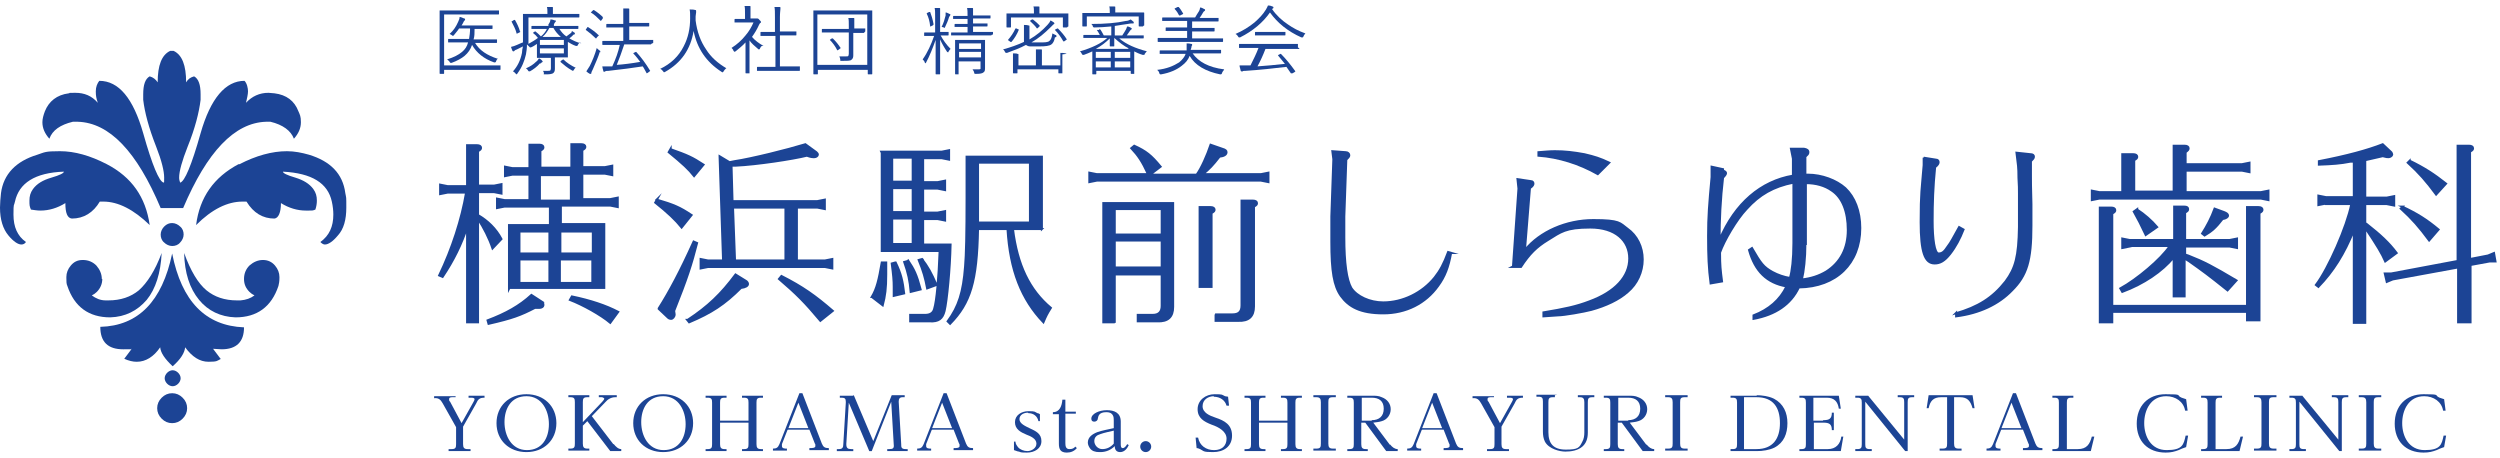 <?xml version="1.0" encoding="UTF-8"?>
<svg id="_レイヤー_1" data-name="レイヤー_1" xmlns="http://www.w3.org/2000/svg" version="1.1" viewBox="0 0 501 91.8">
  <!-- Generator: Adobe Illustrator 29.5.1, SVG Export Plug-In . SVG Version: 2.1.0 Build 141)  -->
  <defs>
    <style>
      .st0 {
        stroke: #1c4495;
        stroke-miterlimit: 10;
        stroke-width: .4px;
      }

      .st0, .st1 {
        fill: #1c4495;
      }
    </style>
  </defs>
  <g>
    <path class="st1" d="M34.5,78.8c-.8,0-1.5.3-2.1.9-.6.6-.9,1.3-.9,2.1s.3,1.5.9,2.1c.6.6,1.3.9,2.1.9s1.5-.3,2.1-.9c.6-.6.9-1.3.9-2.1s-.3-1.5-.9-2.1c-.6-.6-1.3-.9-2.1-.9Z"/>
    <path class="st1" d="M44.2,71.9l-1.5-2c.6,0,1.2.1,1.7.1,3,0,4.5-1.5,4.5-4.4h0c-7.7-.3-12.5-5.2-14.4-14.8-2,9.6-6.8,14.5-14.4,14.7h0c0,3,1.5,4.5,4.6,4.5s1.1,0,1.7-.1l-1.5,2c.9.4,1.7.6,2.5.6,1.8,0,3.4-1,4.7-2.9.1,1.1.9,2.3,2.5,3.8,1.6-1.4,2.4-2.7,2.5-3.8,1.4,1.9,2.9,2.9,4.7,2.9s1.7-.2,2.5-.6Z"/>
    <path class="st1" d="M35.7,76.9c.3-.3.5-.7.5-1.1s-.2-.8-.5-1.1c-.3-.3-.7-.5-1.1-.5s-.8.2-1.1.5c-.3.3-.5.7-.5,1.1s.2.8.5,1.1c.3.3.7.5,1.1.5s.8-.2,1.1-.5Z"/>
    <path class="st1" d="M34.5,49.3c.6,0,1.2-.2,1.6-.7.4-.4.7-1,.7-1.6s-.2-1.2-.7-1.6c-.4-.4-1-.7-1.6-.7s-1.1.2-1.6.7c-.4.4-.7,1-.7,1.6s.2,1.2.7,1.6c.4.4,1,.7,1.6.7Z"/>
    <path class="st1" d="M14.7,24.4h.9c6.3.2,11.8,5.9,16.6,17.3h4.5c4.8-11.3,10.3-17.1,16.6-17.3h.9c2.5.6,4.1,1.8,4.7,3.4.9-1,1.4-2.1,1.4-3.3s-.2-1.5-.5-2.2c-.8-2.1-2.4-3.3-4.8-3.6-.4,0-.8-.1-1.2-.1-1.8,0-3.3.7-4.5,2,.2-.9.4-1.7.4-2.3s-.2-1.6-.7-2.1c-3.8,0-6.8,3.5-8.8,10.5-1.8,6.4-3.2,9.7-4.1,9.9-.1-.3-.2-.6-.2-1,0-1.3.6-3.4,1.7-6.2,1.5-3.7,2.3-6.9,2.6-9.4,0-.4,0-.7,0-1.1,0-1.9-.4-3.1-1.3-3.6-.7.2-1.2.5-1.6,1.2,0-3.4-.8-5.5-2.5-6.3h-.7c-1.7.8-2.5,2.9-2.5,6.3-.4-.6-.9-1-1.6-1.2-.9.5-1.3,1.7-1.3,3.6s0,.7,0,1.1c.3,2.5,1.1,5.6,2.6,9.4,1.1,2.8,1.6,4.9,1.6,6.2s0,.8-.1,1c-.9-.2-2.3-3.5-4.1-9.9-2-7-4.9-10.5-8.8-10.5-.4.5-.7,1.2-.7,2.1s.1,1.4.4,2.3c-1.2-1.4-2.7-2-4.5-2s-.8,0-1.3.1c-2.4.3-4,1.6-4.8,3.6-.3.8-.5,1.5-.5,2.2,0,1.2.5,2.3,1.4,3.3.6-1.7,2.2-2.8,4.7-3.4Z"/>
    <path class="st1" d="M4.3,49c.4,0,.7-.2.9-.5-1.7-1.2-2.5-3-2.5-5.5s.1-1.6.3-2.6c.8-3.7,4-5.8,9.8-6,0,.3-.8.7-2.5,1.2-1.7.5-2.9,1.2-3.7,2.3-.5.7-.7,1.4-.7,2.3s0,1.1.3,1.8c.7.1,1.3.2,1.9.2,1.7,0,3.4-.5,5-1.5,0,2,.4,3,1.3,3.1,2.4,0,4.3-1.2,5.6-3.4.3,0,.5,0,.7,0,3,0,6.1,1.6,9.3,4.7-.8-5.6-3.6-9.6-8.6-12.2-3.3-1.7-6.4-2.6-9.4-2.6s-3,.2-4.5.7c-4.3,1.3-6.8,3.9-7.3,7.7-.1,1-.2,2-.2,2.9,0,2.4.6,4.3,1.7,5.6,1,1.2,1.9,1.8,2.6,1.8Z"/>
    <path class="st1" d="M20.4,55.9c0-1-.4-1.9-1.1-2.7-.7-.7-1.6-1.1-2.7-1.1s-1.8.4-2.4,1.1c-.6.7-.9,1.5-.9,2.3v.2c0,.7,0,1.2.2,1.6,1.4,4.2,4.3,6.3,8.6,6.3,3-.1,5.4-1.3,7.3-3.5,1.8-2.2,2.8-5.4,3-9.4-1.3,3.5-2.9,6-4.6,7.5-1.6,1.3-3.6,2-6.1,2h-.5c-1.1,0-2-.4-2.8-1,.4-.2.7-.4,1-.7.7-.7,1.1-1.6,1.1-2.6Z"/>
    <path class="st1" d="M47.8,32.9c-4.9,2.6-7.8,6.6-8.5,12.2,3.2-3.2,6.3-4.7,9.3-4.7s.5,0,.8,0c1.4,2.3,3.3,3.4,5.6,3.4.8-.1,1.3-1.2,1.3-3.1,1.6,1,3.3,1.5,5,1.5s1.3,0,1.9-.2c.2-.6.3-1.2.3-1.8,0-.9-.2-1.6-.7-2.3-.8-1.1-2-1.8-3.6-2.3-1.7-.5-2.5-.9-2.5-1.2,5.8.3,9,2.3,9.8,6,.2.9.3,1.8.3,2.6,0,2.4-.8,4.2-2.6,5.5.3.3.6.5.9.5.7,0,1.6-.6,2.6-1.8,1.2-1.3,1.7-3.2,1.7-5.6s0-1.8-.2-2.9c-.5-3.9-3-6.4-7.3-7.7-1.4-.4-2.9-.7-4.4-.7-3,0-6.2.9-9.5,2.6Z"/>
    <path class="st1" d="M47.5,60.2c-2.5,0-4.5-.7-6.1-2-1.7-1.4-3.2-3.9-4.5-7.5.1,4,1.1,7.1,3,9.4,1.8,2.2,4.3,3.4,7.3,3.5,4.3,0,7.2-2.1,8.6-6.3.1-.4.2-.9.2-1.6s0-.2,0-.2c0-.8-.3-1.6-.9-2.3-.6-.7-1.4-1.1-2.4-1.1s-1.9.4-2.7,1.1c-.7.7-1.1,1.6-1.1,2.7s.4,1.9,1.1,2.6c.3.3.6.5,1,.7-.8.6-1.7.9-2.8,1h-.5Z"/>
  </g>
  <g>
    <path class="st0" d="M93.7,45.3c-1.2,3.7-2.8,6.9-5,10.2l-.7-.3c2.6-5.4,4.5-11.3,5.4-16.6h-3.7l-1.5.3v-1.9l1.5.3h3.9v-8.2h2c.5,0,.8.2.8.5s-.1.4-.6.7v6.9h3.2l1.5-.3v1.9l-1.5-.3h-3.2v4.6c1.9,1.1,3.6,2.7,4.7,4.8l-1.8,1.9c-.7-2.1-1.8-4.2-2.9-5.9v20.7h-2.2v-19.4h0ZM108.5,60.4c.3.2.4.4.4.7,0,.4-.4.6-.8.6s-.5,0-.9,0c-2.9,1.5-4.5,2.1-9.3,3.2l-.2-.7c3.7-1.4,6.4-2.9,8.8-5.1l2,1.3ZM102,57.9v-12.8h8.2v-3.7h-9.1l-1.5.3v-1.9l1.5.3h5v-5.1h-3.4l-1.5.3v-1.9l1.5.3h3.4v-4.7h2c.5,0,.8.2.8.5s-.1.4-.6.7v3.4h6.2v-4.7h2c.5,0,.8.2.8.5s-.1.4-.6.7v3.4h4.5l1.5-.3v1.9l-1.5-.3h-4.5v5.1h5.6l1.5-.3v1.9l-1.5-.3h-9.9v3.7h8.7v12.8h-19ZM104.1,50.8h6v-4.4h-6v4.4ZM104.1,52v4.7h6v-4.7h-6ZM114.4,40.2v-5.1h-6.2v5.1h6.2ZM112.3,50.8h6.5v-4.4h-6.5v4.4ZM118.7,52h-6.5v4.7h6.5v-4.7ZM114.6,59.4c3.8.8,6.8,1.8,9.3,3.1l-1.6,2.2c-1.9-1.6-5.5-3.6-8.1-4.6l.4-.7Z"/>
    <path class="st0" d="M131.6,40c3.4,1,4.6,1.5,7,3.1l-2,2.5c-1.2-1.5-2.9-3.1-5.3-5l.4-.7ZM132,61.8c2.1-3.3,4.4-7.6,7-13.4l.7.3c-1.1,4.3-2,7.1-4.6,13.6,0,.2.1.5.1.7,0,.5-.4.9-.7.9s-.5-.1-.7-.3l-1.8-1.7ZM134.4,29.9c3.4,1.2,4.3,1.6,6.6,3.1l-1.9,2.3c-1.1-1.4-2.3-2.5-5.1-4.8l.4-.7ZM137.8,64.1c4.1-2.7,6.7-5.2,9.6-9.1l2.1,1.3c.2.1.4.4.4.6,0,.4-.5.7-1.4.8-3.3,3.3-5.9,5-10.4,6.9l-.4-.5ZM144.2,31.3l2,1.2,1-.2c3.4-.5,10.6-2.3,14.2-3.4l2.2,1.6c.2.2.3.3.3.5s-.3.5-.7.5-.7,0-1.5-.3c-2.8.7-10,1.8-14.3,2h-.8s.2,7.1.2,7.1h17l1.5-.3v1.9l-1.5-.3h-4.1v10.6h5.6l1.5-.3v1.9l-1.5-.3h-23.4l-1.5.3v-1.9l1.5.3h3l-.7-20.9ZM147.2,52.2h10.2v-10.6h-10.5l.4,10.6ZM156.6,55.3c4.3,2.2,6.7,3.9,10.3,7l-2.5,2c-3.1-3.7-4.8-5.4-8.3-8.4l.5-.6Z"/>
    <path class="st0" d="M174.7,59.5c1-1.7,1.4-3.4,2-6.9h.9c0,1.1,0,1.8,0,2.4,0,2.8-.2,4.3-.7,6.2l-2.2-1.7ZM176.6,30.4h12.1l1.5-.3v1.9l-1.5-.3h-3.7v4.8h2.9l1.5-.3v1.9l-1.5-.3h-2.9v4.8h2.9l1.5-.3v1.9l-1.5-.3h-2.9v5.1h5.5c-.1,4.8-.7,11.2-1.2,13.3-.4,1.6-1.2,2.2-3,2.1h-3.9v-1.3h3c1,0,1.6-.4,1.8-1.2.5-1.6.9-6.2,1.1-11.6h-11.6v-19.7ZM178.8,31.6v4.8h4.1v-4.8h-4.1ZM178.8,37.7v4.8h4.1v-4.8h-4.1ZM182.9,48.9v-5.1h-4.1v5.1h4.1ZM179.5,52.6c1.1,2.3,1.4,3.7,1.7,6.2l-2.1.5c0-.8,0-1.4,0-1.8,0-1.3-.1-2.4-.4-4.7l.7-.2ZM182,52.2c1.2,1.8,1.7,2.8,2.5,5.8l-2,.5c-.2-2.3-.5-3.7-1.3-6l.7-.2ZM184.7,51.8c1.3,1.7,1.9,2.8,3,5.3l-1.9.7c-.4-2.1-.8-3.5-1.7-5.7l.7-.2ZM208.8,45.9h-5.8c.9,7.2,3.3,12.2,7.6,15.8-.8,1.3-.9,1.5-1.5,2.9-4.4-4.6-6.7-10.4-7.2-18.7h-5.9c-.2,10.5-1.5,14.8-5.6,19l-.5-.5c2.2-3,3.1-5.8,3.5-11,.2-2.3.3-6.6.3-13.9v-8.1h15.1v14.5ZM196,39.1v5.5c0,0,10.4,0,10.4,0v-12h-10.4v6.4Z"/>
    <path class="st0" d="M230,34.8c-1.1-2.4-1.9-3.6-3.3-5.1l.6-.5c2.4,1.1,3.4,1.9,5.3,4.2l-2.1,1.6h9.3c.9-1.2,2.1-3.9,2.8-6l2.3.8c.7.2.9.4.9.7,0,.5-.5.8-1.4.9-1.4,1.8-2,2.4-3.3,3.5h-.1c0,0,11.7,0,11.7,0l1.5-.3v1.9l-1.5-.3h-32.9l-1.5.3v-1.9l1.5.3h10.2,0ZM223.4,64.6h-2.3v-23.9h14v20.8c0,2-1,3-3.2,2.9h-3.9v-1.3h3c1.2,0,1.8-.6,1.8-1.8v-6.3h-9.4v9.7ZM232.8,47v-5.1h-9.4v5.1h9.4ZM223.4,53.6h9.4v-5.4h-9.4v5.4ZM240.4,41.5h2.2c.5,0,.8.2.8.5s-.1.4-.6.7v14.8h-2.4v-16ZM243.5,63h3.5c1.2,0,1.8-.5,1.8-1.8v-21h2.3c.5,0,.8.2.8.5s-.1.4-.6.7v20c0,2-1,3-3.2,2.9h-4.5v-1.3Z"/>
    <path class="st0" d="M290.8,50.7c-.5,2.8-1.2,4.7-2.6,6.6-2.5,3.5-6.4,5.5-11,5.5s-6.9-1.3-8.5-3.5c-1.4-2-1.9-4.9-1.9-10.9s0-3.5,0-5l.4-11.5-.2-1.6,2.7.2c.4,0,.7.3.7.6s-.2.5-.6.9l-.4,11.4c0,1.6,0,3,0,4.1,0,5.3.5,8.6,1.4,10.2,1.1,1.7,3.7,2.9,6.4,2.9,3.9,0,7.8-1.9,10.3-5,1.1-1.4,1.8-2.7,2.7-5.1l.7.2Z"/>
    <path class="st0" d="M303.2,53.4l1.1-15.6-.2-1.9,2.7.4c.4,0,.5.3.5.5s-.1.5-.7.9l-1,12.4c3-3.7,8.3-6,13.7-6s5.3.6,6.8,1.7c2,1.4,3.1,3.7,3.1,6.2s-1.1,4.9-3,6.5c-1.8,1.6-4.4,2.8-7.3,3.6-1.5.4-5.5,1.1-6.7,1.1l-2.9.2v-.8c4.2-.7,6.6-1.2,9.2-2.2,5.2-1.9,8-5,8-8.6s-2.8-6.2-7.8-6.2-5.9.9-8.5,2.5c-2.3,1.4-3.7,2.8-5.4,5.4h-1.8ZM320.2,34.9c-3.7-2.1-7.8-3.4-11.9-3.7v-.7c1.4-.1,2.2-.2,3.3-.2,2,0,3.7.2,5.9.6,2.1.5,3.1.8,5,1.7l-2.3,2.3Z"/>
    <path class="st0" d="M345.3,34.2c.4.1.6.3.6.5s-.2.5-.6.9c-.5,4.2-.7,8.6-.7,12.4,3.1-7.3,8.3-11.7,14.7-12.8v-3.4l-.4-2h2.6c.6.1.9.3.9.7s-.2.5-.6.9v3.6h.5c2.8,0,5.7,1.1,7.5,2.7,1.9,1.8,3,4.6,3,8,0,7.1-4.8,11.8-12.3,11.9-1.6,3.4-4.7,5.5-9.1,6.3v-.7c3.1-1.2,5.3-3.1,6.6-5.8-3.9-.7-6.3-3-7.5-7.3l.6-.4c1.8,3.1,2.3,3.8,4.1,4.8,1.1.6,2.3,1,3.5,1.2.4-1.3.7-3.8.7-7v-12.1c-4,.8-6.8,2.4-9.4,5.3-2,2.1-4.5,6.4-5.3,8.7v.2c0,2.3.1,3.3.4,5.6l-2.3.4c-.4-3-.5-5.6-.5-9.5s.2-6.4.7-11.8v-2.1c0,0,2.3.5,2.3.5ZM361.8,48.9c0,2.8-.3,5.5-.7,7.1,1.8-.2,3.4-.7,4.9-1.6,2.8-1.8,4.3-4.6,4.3-8.3s-1.1-6.5-3.2-7.9c-1.4-1-3.2-1.5-5.2-1.5v12.2Z"/>
    <path class="st0" d="M385.5,31.6l2.5.4c.3,0,.5.2.5.5s-.2.6-.7,1c-.4,4-.5,7.2-.5,10.8s.4,6.5,1.2,6.5,1.2-.5,1.8-1.4c.7-.9,1-1.6,2.3-3.9l.9.5c-.7,1.8-1.6,3.5-2.7,4.9s-2,1.9-3.1,1.9c-2,0-2.8-2.3-2.8-8.3s.2-6.4.6-11.4v-1.5ZM391.9,62.8c4.5-1.3,7.4-3.1,10-6.4,2-2.7,2.6-5,2.7-10.9v-4.4c0-.4,0-1.2,0-2.3,0-.7,0-1.8-.1-3.2,0-2.1-.1-2.6-.4-5l2.8.3c.5,0,.7.2.7.5s-.2.5-.6.9v.8s0,2.3,0,2.3c0,.7,0,2.3.1,5.5v4.3c0,7.1-.9,10-3.9,13-2.7,2.8-6.5,4.6-11.2,5.2v-.7Z"/>
    <path class="st0" d="M435.6,38.4v-9.2h2.2c.5,0,.8.2.8.5s-.1.4-.6.8v2.4h11.3l1.5-.3v1.9l-1.5-.3h-11.3v4.3h15.1l1.5-.3v1.9l-1.5-.3h-32.4l-1.5.3v-1.9l1.5.3h4.6v-7.6h2.2c.5,0,.8.2.8.5s-.1.4-.6.7v6.3h8ZM423.3,62.6v2h-2.5v-23h2.3c.5,0,.8.2.8.5s-.1.4-.6.7v18.5h27v-19.8h2.3c.5,0,.8.2.8.5s-.1.4-.6.7v21.5h-2.5v-1.7h-27ZM426.8,49.4l-1.5.3v-1.9l1.5.3h8.9v-6.7h2c.6,0,.8.2.8.5s-.1.4-.6.7v5.5h8.9l1.5-.3v1.9l-1.5-.3h-8.9v1.6l.6.2c3.3,1.3,4.8,2.1,9.7,5l-1.8,2c-4-3.2-4.7-3.7-7.8-5.9-.4-.2-.4-.3-.8-.5v7.6h-2.2v-7.8h0c-2.3,2.8-6,5.3-10.3,6.9l-.4-.7c3.3-1.8,8.2-5.9,9.9-8.5h-8.1ZM428.3,42c1.4.9,2.9,2.2,4,3.5l-2.3,1.6c-1-2.1-1.5-3.1-2.4-4.7l.7-.5ZM445.7,42.5c.5.2.8.4.8.7s-.4.6-1.1.7c-1.4,1.8-2.1,2.4-3.6,3.3l-.5-.4c1-1.6,1.8-3.1,2.5-5l1.9.7Z"/>
    <path class="st0" d="M466.1,40.8l-1.5.3v-1.9l1.5.3h5.6v-7.1h-.7c-2,.4-3.6.5-6.3.6v-.7c5.7-1.1,9.7-2.2,12.8-3.4l1.6,1.5c.1,0,.3.4.3.6s-.4.5-.7.5-.5,0-1.2-.2c-1.8.4-2.7.6-3.5.8v7.5h4.3l1.5-.3v1.9l-1.5-.3h-4.3v3.8l.3.2c2.8,2.2,4.5,3.8,6,5.8l-2.3,1.7c-.7-1.6-1.6-3.1-4-6.7v-.2c0,0,0,19.2,0,19.2h-2.3v-18.5c-1.9,4.7-4.1,8.2-7.1,11.3l-.5-.4c2.5-3.3,6.2-11.7,7.1-16.2h-5.1ZM492.5,29.2h2.3c.5,0,.8.2.8.5s-.1.4-.6.7v21.5l3.6-.7,1.2-.5.3,1.7h-1.2s-3.8.7-3.8.7v11.5h-2.5v-11l-13.1,2.4-1.2.5-.4-1.7h1.3s13.3-2.5,13.3-2.5v-23.1ZM481.4,41.4c3,1.4,4.9,2.6,7.3,4.6l-1.9,2.2c-2-2.7-3.4-4.3-5.7-6.4l.4-.4ZM482.9,32.2c2.9,1.4,4.9,2.7,7.3,4.6l-2,2.2c-2-2.7-3.4-4.3-5.7-6.4l.4-.4Z"/>
  </g>
  <g>
    <g>
      <path class="st1" d="M100.3,13.9c0,0,0,.1-.1.1h-2.1s-9.1,0-9.1,0v.7c0,0,0,.1-.1.1h-.7c0,0-.1,0-.1-.1v-3.1s0-6.4,0-6.4v-3c0,0,0-.1,0-.1h2.1s7.7,0,7.7,0h2c0,0,.1,0,.1,0v.7c0,0,0,.1-.1.1h-2s-8.9,0-8.9,0v10.2h11.2c0,0,.1,0,.1,0v.7ZM99.8,11.7c-.2.2-.3.3-.4.6,0,.1-.1.2-.2.2s-.1,0-.2,0c-2-.7-3.5-1.9-4.4-3.5-.3.9-.8,1.6-1.5,2.2-.6.5-1.5,1-2.6,1.4-.1,0-.2,0-.2,0s-.1,0-.2-.2c-.1-.2-.3-.3-.5-.5,1.3-.4,2.3-.9,3-1.5.6-.5,1-1.1,1.2-1.9h-3.9c0,0-.1,0-.1,0v-.6c0,0,0-.1.1-.1h2.1s2,0,2,0c.1-.6.2-1.3.2-2.1h-2.2c-.3.5-.7.9-1,1.3-.1.1-.2.2-.2.2s-.1,0-.2-.1c-.1-.1-.3-.2-.5-.3.8-.7,1.3-1.5,1.7-2.4.2-.4.3-.7.3-1,.3,0,.6.2.9.3.1,0,.2,0,.2.2s0,.1-.1.2c0,0-.2.2-.3.5l-.3.5h6.1c0,0,.1,0,.1,0v.6c0,0,0,.1-.1.1h-1.9s-1.6,0-1.6,0c0,.8,0,1.5-.2,2.1h4.6c0,0,.1,0,.1,0v.6c0,0,0,.1-.1.1h-2.1s-2.2,0-2.2,0c.9,1.5,2.4,2.5,4.6,3.2Z"/>
      <path class="st1" d="M116.2,8.5c-.2.2-.3.3-.4.5,0,.2-.2.2-.2.2s-.1,0-.2,0c-.6-.2-1.1-.5-1.6-.8v3c0,0,0,.1,0,.1h-1.9s-.7,0-.7,0v2.3c0,.4-.1.7-.4.9-.2.1-.6.2-1.2.2h-.3c-.2,0-.2,0-.3,0s0-.1,0-.2c0-.2-.1-.4-.2-.5.3,0,.7,0,.9,0s.5,0,.6-.1c0,0,.1-.2.1-.4v-2.1h-2.7c0,0-.1,0-.1,0v-1.3s0-1.5,0-1.5c-.3.2-.7.5-1.2.7-.1,0-.2,0-.2,0,0,0,0,0-.2-.2-.2-.2-.3-.3-.4-.4,0,.8-.1,1.4-.2,2-.3,1.3-.8,2.6-1.7,3.8,0,.1-.2.2-.2.2s-.1,0-.2-.2c-.2-.2-.3-.3-.5-.4.9-1,1.5-2.2,1.8-3.7,0-.4.1-.9.2-1.3-.4.2-.8.4-1.2.6-.3.1-.5.2-.5.3,0,0-.1.1-.2.1s-.1,0-.2-.1c-.1-.2-.2-.5-.3-.8.4-.1.8-.2,1.2-.4.7-.3,1.1-.5,1.2-.5,0-.5,0-1.2,0-2.3v-3.3c0,0,0-.1,0-.1h2.1s2.8,0,2.8,0v-.2c0-.5,0-.9-.1-1.2.4,0,.7,0,1,0,.1,0,.2,0,.2.1s0,.1,0,.3c0,.1,0,.4,0,.7v.3h5.2c0,0,.1,0,.1,0v.6c0,0,0,.1-.1.1h-2.1s-8,0-8,0v2.7c0,1.2,0,2,0,2.6.7-.4,1.4-.8,1.9-1.2-.3-.4-.6-.7-1-1,0,0,0,0,0,0s0,0,.1-.1l.3-.2c0,0,.1,0,.1,0s0,0,0,0c.4.3.7.6,1.1,1,.5-.4.9-.9,1.2-1.5h-3c0,0-.1,0-.1,0v-.5c0,0,0-.1.1-.1h2.1s1.2,0,1.2,0v-.3c.3-.4.4-.7.4-1,.4,0,.6.1.9.2.1,0,.2,0,.2.1s0,.1-.1.2c0,0-.2.2-.3.5v.3c-.1,0,2.7,0,2.7,0h2.1c0,0,.1,0,.1,0v.5c0,0,0,.1-.1.1h-2.1s-1.6,0-1.6,0c.4.6.8,1.1,1.4,1.5.3-.2.5-.4.8-.6.2-.1.3-.3.3-.5.2.1.4.3.6.4,0,0,0,.1,0,.2,0,0,0,.1-.1.1-.1,0-.3.1-.4.3-.2.2-.4.3-.6.5.7.4,1.5.8,2.4,1ZM104.3,6.4s0,0,0,0,0,0-.2.1l-.4.2c0,0-.1,0-.2,0s0,0,0-.1c-.2-.8-.6-1.5-1-2.3,0,0,0,0,0,0,0,0,0,0,.2-.1l.3-.2c0,0,.1,0,.2,0s0,0,0,0c.4.7.8,1.5,1,2.3ZM108.8,12.3c0,0,0,.1-.2.2,0,0-.1,0-.2.2h-.2c-.6.7-1.3,1.2-2,1.6-.1,0-.2,0-.2,0s-.1,0-.2-.2c-.1-.2-.3-.3-.4-.4.9-.4,1.5-.8,2-1.3.3-.2.5-.5.6-.7.3.1.5.3.6.4,0,0,.1.1.1.2ZM113,9v-1h-4.8v1h4.8ZM113,10.7v-1h-4.8v1h4.8ZM112.4,7.4c-.6-.5-1.1-1.1-1.5-1.8h-.8c-.4.7-.8,1.3-1.4,1.8h3.6ZM115.4,13.5c-.2.2-.3.3-.4.5,0,.1-.2.2-.2.2s0,0-.2-.1c-.9-.5-1.6-1.1-2.3-1.7,0,0,0,0,0,0,0,0,0,0,.1-.2l.3-.2c0,0,.1-.1.2-.1s0,0,0,0c.7.7,1.5,1.2,2.5,1.7Z"/>
      <path class="st1" d="M120,7s0,0,0,0,0,0,0,.1l-.4.4c0,.1-.1.2-.2.2s0,0,0,0c-.6-.6-1.3-1.2-2-1.7,0,0,0,0,0,0s0,0,0-.1l.3-.4c0,0,0-.1.1-.1s0,0,0,0c.8.5,1.5,1,2.1,1.6ZM120.2,10.4c-.3,1-.8,2.1-1.4,3.5-.2.4-.3.6-.3.7,0,.1,0,.2-.1.2s-.1,0-.2,0c-.2-.1-.5-.3-.7-.5.2-.3.4-.6.7-1.1.5-1,1-2.2,1.4-3.6,0,.1.3.3.5.5.1,0,.2.1.2.2s0,.1,0,.2ZM120.8,3.4s0,0,0,.1,0,.1,0,.2l-.3.4c0,0-.1.1-.1.1s0,0,0,0c-.7-.7-1.3-1.3-2-1.7,0,0,0,0,0,0s0,0,.1-.1l.3-.3c0,0,.1-.1.2-.1s0,0,0,0c.8.5,1.4,1,2,1.6ZM130.5,8.8c0,0,0,.1-.1.1h-2.1s-3.2,0-3.2,0c-.5,1.5-1,2.9-1.5,4.1,1.4-.1,3-.3,4.7-.6-.4-.5-.8-1.1-1.4-1.7,0,0,0,0,0,0,0,0,0,0,.1-.1l.4-.2c0,0,0,0,.1,0s0,0,0,0c1,1.1,1.9,2.3,2.8,3.8,0,0,0,0,0,0,0,0,0,0-.1.1l-.4.3c0,0-.2.1-.2.1s0,0,0,0c-.3-.5-.5-1-.8-1.4-1.9.3-4.2.6-6.9.9-.3,0-.5,0-.6.1-.1,0-.2.1-.2.1,0,0-.2,0-.2-.2-.1-.4-.2-.7-.2-.9.6,0,1.1,0,1.5,0h.5c.7-1.5,1.2-2.9,1.5-4.3h-3.4c0,0-.1,0-.1-.1v-.6c0,0,0-.1.1-.1h2.1s2,0,2,0v-2.7h-3.3c0,0-.1,0-.1,0v-.6c0,0,0-.1.1-.1h2s1.3,0,1.3,0v-1.1c0-.9,0-1.5,0-2,.4,0,.7,0,1,0,.1,0,.2,0,.2.1s0,.1,0,.3c0,.2,0,.7,0,1.4v1.1h3.9c0,0,.1,0,.1,0v.6c0,0,0,.1-.1.1h-2s-1.9,0-1.9,0v2.7h4.7c0,0,.1,0,.1,0v.6Z"/>
      <path class="st1" d="M145.5,13.7c-.2.2-.4.4-.5.6,0,.1-.2.2-.2.2s-.1,0-.2-.1c-3.1-2-4.9-4.7-5.6-8.2-.6,3.7-2.5,6.4-5.7,8.2-.1,0-.2.1-.2.1s-.1,0-.2-.2c-.2-.2-.3-.4-.6-.5,2.1-1,3.7-2.5,4.7-4.5.9-1.7,1.3-3.6,1.3-5.6,0-.8,0-1.4-.1-1.8.4,0,.8,0,1.1.1.1,0,.2,0,.2.2s0,.2,0,.3c0,.2-.1.5-.1.8s0,.6,0,.8c.3,2.3,1,4.2,2.1,5.8,1,1.6,2.4,2.8,4.1,3.8Z"/>
      <path class="st1" d="M152.7,9.2c-.2.1-.3.3-.4.5,0,.1-.1.2-.2.2s-.1,0-.2-.1c-.7-.6-1.3-1.1-1.7-1.7v6.5c0,0,0,.1,0,.1h-.7c0,0-.1,0-.1-.1v-1.9s0-4.2,0-4.2c-.6.7-1.3,1.2-2,1.8-.1,0-.2.1-.2.1s0,0-.2-.2c-.1-.3-.2-.4-.4-.6,1.1-.7,2-1.5,2.8-2.5.7-.8,1.2-1.7,1.6-2.6h-3.7c0,0-.1,0-.1,0v-.6c0,0,0-.1.1-.1h1.5s.5,0,.5,0v-.9c0-.8,0-1.4-.1-1.7.3,0,.6,0,1,0,.1,0,.2,0,.2.1s0,.1,0,.3c0,.1,0,.5,0,1.2v.9h1c.1,0,.2,0,.3,0,0,0,.1,0,.1,0,0,0,.2,0,.4.3.2.2.3.3.3.4s0,.1-.1.2c-.1,0-.2.2-.3.4-.4.9-.9,1.7-1.4,2.4.6.7,1.4,1.3,2.3,1.8ZM160.3,14.1c0,0,0,.1-.1.1h-2.1s-4.2,0-4.2,0h-2.1c0,0-.1,0-.1,0v-.7c0,0,0-.1.1-.1h2.1s1.5,0,1.5,0v-6.2h-2.9c0,0-.1,0-.1,0v-.7c0,0,0-.1.1-.1h1.9s.9,0,.9,0v-2.9c0-1,0-1.7-.1-2.1.4,0,.7,0,1,0,.1,0,.2,0,.2.1s0,.1,0,.3c0,.2-.1.7-.1,1.6v2.9h3.2c0,0,.1,0,.1,0v.7c0,0,0,.1-.1.1h-1.9s-1.3,0-1.3,0v6.2h3.9c0,0,.1,0,.1,0v.7Z"/>
      <path class="st1" d="M174.8,14.8c0,0,0,.1-.1.1h-.7c0,0-.1,0-.1-.1v-.8h-10v.8c0,0,0,.1-.1.1h-.7c0,0-.1,0-.1-.1v-5.6s0-3,0-3v-4c0,0,0-.1,0-.1h2.1s7.5,0,7.5,0h2.1c0,0,.1,0,.1,0v3.6s0,3.4,0,3.4v5.6ZM173.8,13.1V2.9h-10v10.1h10ZM173.2,6.5c0,0,0,.1-.1.1h-2.1s0,0,0,0v4.5c0,.4-.1.7-.4.9-.2.2-.9.2-1.9.2s-.3,0-.3,0c0,0,0-.1,0-.2,0-.2-.1-.5-.2-.7.4,0,.9,0,1.3,0s.4,0,.5-.1c0,0,.1-.2.1-.4v-4.3h-5.3c0,0-.1,0-.1,0v-.6c0,0,0-.1.1-.1h2s3.3,0,3.3,0v-.6c0-.7,0-1.3-.1-1.6.3,0,.7,0,1,0,.1,0,.2,0,.2.1s0,.2,0,.3c0,.1,0,.5,0,1.1v.6h2.1c0,0,.1,0,.1,0v.6ZM168.5,9.5s0,0,0,0c0,0,0,0-.1.2l-.4.3c0,0-.2.1-.2.1s0,0,0,0c-.4-.8-.9-1.5-1.5-2.1,0,0,0,0,0,0,0,0,0,0,.1-.1l.3-.2c0,0,.1,0,.2,0s0,0,0,0c.6.6,1.2,1.3,1.6,2Z"/>
    </g>
    <g>
      <path class="st1" d="M190.5,9.8c-.1.1-.3.3-.4.5,0,.1-.1.2-.1.2s0,0-.2-.1c-.6-.9-1.1-1.8-1.4-2.5,0,1.6,0,3.3,0,5.1,0,.4,0,.8,0,1.3,0,.3,0,.5,0,.5,0,0,0,.1-.1.1h-.7c0,0-.1,0-.1-.1s0-.4,0-1.1c0-2.1,0-4,0-5.7-.6,1.7-1.2,3.2-1.9,4.5,0,.1-.1.2-.1.2s0,0-.2-.2c0-.2-.2-.4-.4-.6,1-1.4,1.7-3,2.3-4.7h-1.9c0,0-.1,0-.1,0v-.6c0,0,0-.1.1-.1h1.5s.6,0,.6,0v-3.1c0-.8,0-1.4-.1-1.8.4,0,.7,0,.9,0,.1,0,.2,0,.2.1s0,.2,0,.3c0,.1,0,.5,0,1.3v3.1h1.6c0,0,.1,0,.1,0v.6c0,0,0,.1-.1.1h-1.5c.5.9,1.1,1.8,2,2.7ZM187,5s0,0,0,0c0,0,0,.1-.1.1l-.4.2c0,0,0,0-.1,0,0,0,0,0,0-.1-.1-.9-.3-1.7-.7-2.5,0,0,0,0,0,0,0,0,0,0,.1-.1l.4-.2c0,0,.1,0,.2,0s0,0,0,0c.2.5.5,1.4.7,2.5ZM190.5,2.9s0,0-.1.2c0,0-.1.2-.2.3-.2.7-.5,1.4-.8,2,0,.1-.1.2-.1.2s0,0-.2-.1c0,0-.2-.1-.4-.1.4-.8.6-1.5.8-2.3,0-.2,0-.4,0-.6.3,0,.5.2.8.3,0,0,.1,0,.1.1ZM198.7,7c0,0,0,.1-.1.1h-2s-3.9,0-3.9,0h-2c0,0-.1,0-.1,0v-.5c0,0,0-.1.1-.1h2s1.2,0,1.2,0v-1.1h-2.5c0,0-.1,0-.1,0v-.5c0,0,0-.1.1-.1h1.8s.7,0,.7,0v-1h-2.8c0,0-.1,0-.1,0v-.5c0,0,0-.1.1-.1h1.9s.9,0,.9,0c0-.7,0-1.2-.1-1.6.4,0,.8,0,1,0,.1,0,.2,0,.2.1s0,.2,0,.3c0,.1,0,.5,0,1.1h3.4c0,0,.1,0,.1,0v.5c0,0,0,.1-.1.1h-1.9s-1.5,0-1.5,0v1h2.8c0,0,.1,0,.1,0v.5c0,0,0,.1-.1.1h-1.8s-1,0-1,0v1.1h3.9c0,0,.1,0,.1,0v.5ZM197.4,8.1v1.8s0,1.6,0,1.6v2c0,.5,0,.8-.3,1-.2.2-.7.3-1.3.3h-.2c-.2,0-.2,0-.3,0,0,0,0-.1-.1-.3,0-.2-.2-.4-.3-.6.4,0,.7,0,1,0s.5,0,.6-.1c0,0,0-.2,0-.4v-1.1h-4.4v2.5c0,0,0,.1,0,.1h-.6c0,0-.1,0-.1-.1v-1.9s0-3.1,0-3.1v-1.7c0,0,0-.1,0-.1h1.8s2.3,0,2.3,0h1.8c0,0,.1,0,.1,0ZM196.6,9.8v-1.1h-4.4v1.1h4.4ZM196.6,11.5v-1.1h-4.4v1.1h4.4Z"/>
      <path class="st1" d="M211.4,7.5c-.1.7-.4,1.2-.7,1.4-.4.3-1.2.4-2.4.4s-1.5,0-1.8,0c-.4,0-.6-.1-.9-.3-1.1.6-2.4,1.1-3.8,1.6,0,0-.2,0-.2,0,0,0-.1,0-.2-.2-.1-.2-.2-.4-.4-.5,1.5-.4,2.9-.9,4.2-1.5,0-.2,0-.4,0-.5v-1.7c0-.5,0-.9,0-1.2.3,0,.6,0,.9.1.1,0,.2,0,.2.1s0,0,0,.2c0,.1,0,.4,0,.8v1.7c1.4-.8,2.6-1.8,3.6-2.9.3-.3.5-.6.6-.9.3.1.5.3.7.4,0,0,.1.1.1.2s0,.1-.2.2c0,0-.2.2-.5.5-1.3,1.3-2.5,2.3-3.9,3.1.3,0,.8,0,1.7,0s1.6,0,1.9-.3c.3-.2.5-.7.6-1.5.2.1.4.2.6.3.2,0,.2.1.2.2s0,0,0,.2ZM213.9,5.4c0,0,0,.1-.1.1h-.7c0,0-.1,0-.1-.1v-1.9h-10.4v1.9c0,0,0,.1-.1.1h-.7c0,0-.1,0-.1-.1v-1.4s0-.5,0-.5v-.7c0,0,0-.1,0-.1h2.1s3.4,0,3.4,0v-.4c0-.4,0-.7-.1-1,.3,0,.7,0,1,0,.1,0,.2,0,.2.1s0,.1,0,.3c0,.1,0,.3,0,.6v.4h5.7c0,0,.1,0,.1,0v.7s0,.5,0,.5v1.4ZM204.2,5.9c-.4,1-.9,1.8-1.5,2.5,0,0,0,0-.1,0s0,0-.1,0l-.4-.3c0,0-.1,0-.1-.1s0,0,0,0c.6-.7,1.1-1.4,1.5-2.3,0,0,0,0,0,0s0,0,.2,0l.4.2c0,0,.1,0,.1.1s0,0,0,0ZM212.9,10.9s0,.1,0,.2c0,.1,0,.4,0,.7v2.8c0,0,0,.1,0,.1h-.7c0,0-.1,0-.1-.1v-.7h-8.2v.7c0,0,0,.1-.1.1h-.7c0,0-.1,0-.1-.1v-1.1s0-1.6,0-1.6c0-.4,0-.8,0-1.2.4,0,.8,0,.9.1.1,0,.2,0,.2.1s0,.1,0,.2c0,0,0,.1,0,.1,0,.1,0,.3,0,.6v1.3h3.5v-1.7c0-.8,0-1.3,0-1.5.3,0,.6,0,1,0,.1,0,.2,0,.2.1s0,.1,0,.3c0,.1,0,.5,0,1.1v1.7h3.7v-1.3c0-.5,0-.9,0-1.2.3,0,.7,0,1,.1.1,0,.2,0,.2.1ZM208.4,5.2s0,0,0,0c0,0,0,0-.1.1l-.3.3c0,0-.1.1-.2.1s0,0,0,0c-.4-.6-.9-1-1.4-1.5,0,0,0,0,0,0s0,0,.1-.1l.3-.2c0,0,0,0,.1,0s0,0,.1,0c.5.4,1,.8,1.5,1.4ZM213.9,7.7s0,0,0,0c0,0,0,0-.1.2l-.4.3c0,0-.1.1-.2.1s0,0-.1,0c-.5-.9-1.1-1.7-1.7-2.3,0,0,0,0,0,0s0,0,.1-.1l.4-.2c0,0,.1,0,.1,0s0,0,0,0c.7.7,1.3,1.4,1.8,2.2Z"/>
      <path class="st1" d="M229.8,10.3c-.2.2-.3.4-.4.5,0,.2-.1.2-.2.2s-.1,0-.2,0c-.7-.2-1.3-.5-1.7-.7v4.4c0,0,0,.1,0,.1h-.6c0,0-.1,0-.1-.1v-.5h-6.9v.6c0,0,0,.1-.1.1h-.6c0,0-.1,0-.1-.1v-2.4s0-2.1,0-2.1c-.6.3-1.2.5-1.7.7-.1,0-.2,0-.2,0s-.1,0-.2-.2c-.1-.2-.2-.4-.4-.5,2.4-.7,4.3-1.6,5.5-2.7h-4.7c0,0-.1,0-.1,0v-.5c0,0,0-.1.1-.1h2s1.2,0,1.2,0c-.2-.4-.4-.7-.6-1,0,0,0,0,0,0,0,0,0,0,.1,0h.4c0-.2,0-.2.1-.2s0,0,0,0c.3.3.5.8.8,1.3h1.5v-1.8c-1.2.1-2.3.2-3.3.2,0,0-.1,0-.1,0-.1,0-.2,0-.3-.2,0-.2-.2-.4-.3-.5,2.8,0,5.1-.2,6.9-.6.4,0,.8-.2,1-.3.2.2.4.3.6.5,0,0,0,.1,0,.2s0,.1-.3.1-.4,0-.9.1c-.6.1-1.5.2-2.6.4v1.9h1.5c.3-.4.5-.8.8-1.3,0-.1.1-.3.2-.5.3,0,.6.2.8.3,0,0,.1,0,.1.2s0,0-.1.1c0,0-.1.1-.2.2-.2.3-.4.6-.7,1h3.3c0,0,.1,0,.1,0v.5c0,0,0,.1-.1.1h-2s-2.8,0-2.8,0c1.4,1.2,3.3,2,5.6,2.6ZM229.1,5.2c0,0,0,.1-.1.1h-.7c0,0-.1,0-.1-.1v-1.9h-10.4v1.9c0,0,0,.1-.1.1h-.7c0,0-.1,0-.1-.1v-1.4s0-.4,0-.4v-.7c0,0,0-.1,0-.1h2.1s3.4,0,3.4,0v-.3c0-.3,0-.7-.1-1,.3,0,.6,0,1,0,.1,0,.2,0,.2.1s0,.1,0,.3c0,.1,0,.3,0,.6v.2h5.7c0,0,.1,0,.1.1v.6s0,.5,0,.5v1.4ZM222.6,11.6v-1.2h-3v1.2h3ZM222.6,13.5v-1.2h-3v1.2h3ZM226.2,9.7c-1-.5-1.9-1.2-2.9-2.1,0,.3,0,.6,0,1,0,.3,0,.5,0,.6s0,.1-.1.1h-.7c0,0-.1,0-.1-.1s0-.3,0-.6c0-.4,0-.7,0-.9-.8.8-1.7,1.5-2.8,2.1h6.4ZM226.5,11.6v-1.2h-3.1v1.2h3.1ZM226.5,13.5v-1.2h-3.1v1.2h3.1Z"/>
      <path class="st1" d="M245.3,14c-.2.2-.3.4-.4.6,0,.2-.2.3-.2.3s0,0-.2,0c-2.9-.6-5-1.8-6.1-3.7-.3.8-.8,1.4-1.6,2-1,.8-2.4,1.4-4.1,1.7-.1,0-.2,0-.2,0,0,0-.1,0-.2-.3,0-.2-.2-.4-.4-.6,1.9-.2,3.3-.8,4.4-1.5.6-.5,1.1-1.1,1.3-1.7h-5.1c0,0-.1,0-.1,0v-.6c0,0,0-.1.1-.1h2s3.3,0,3.3,0c0-.3,0-.6,0-.9s0-.3,0-.5c.4,0,.6,0,.9.1.2,0,.2,0,.2.2s0,.1-.1.2c0,0,0,.3-.2.8h6c0,0,.1,0,.1,0v.6c0,0,0,.1-.1.1h-2s-3.6,0-3.6,0c1.2,1.7,3.2,2.8,6.3,3.2ZM245.1,8.3c0,0,0,.1-.1.1h-2s-8.9,0-8.9,0h-2c0,0-.1,0-.1-.1v-.6c0,0,0-.1.1-.1h2s3.8,0,3.8,0v-1.4h-4.2c0,0-.1,0-.1,0v-.6c0,0,0-.1.1-.1h2.1s2.1,0,2.1,0v-1.3h-4.9c0,0-.1,0-.1,0v-.6c0,0,0-.1.1-.1h2.1s4.4,0,4.4,0c.2-.4.5-.8.8-1.3.1-.2.2-.5.2-.7.3,0,.6.2.8.3.1,0,.2.1.2.2s0,.1-.1.2c0,0-.2.1-.3.3-.2.4-.5.8-.7,1.1h3.7c0,0,.1,0,.1,0v.6c0,0,0,.1-.1.1h-2.1s-3.1,0-3.1,0v1.3h4.4c0,0,.1,0,.1,0v.6c0,0,0,.1-.1.1h-2.1s-2.3,0-2.3,0v1.4h6.1c0,0,.1,0,.1,0v.6ZM237.1,2.7s0,0,0,.1c0,0,0,0-.2.1l-.4.2c-.1,0-.2,0-.2,0s0,0,0,0c-.2-.4-.5-.9-.9-1.3,0,0,0,0,0-.1,0,0,0,0,.2-.1l.4-.2c0,0,.1,0,.1,0s0,0,.1,0c.3.3.6.8.9,1.3Z"/>
      <path class="st1" d="M261.6,6.7c-.2.2-.3.4-.4.6,0,.2-.2.2-.2.2s-.1,0-.2,0c-2.7-1.2-4.8-2.9-6.3-5-1.4,2-3.4,3.7-6,5-.1,0-.2,0-.2,0s-.1,0-.2-.2c-.1-.2-.3-.4-.5-.5,1.4-.6,2.7-1.4,3.8-2.3.9-.8,1.7-1.6,2.3-2.6.2-.3.3-.6.4-.8.4,0,.7.1.9.2.1,0,.2.1.2.2s0,.1-.1.2c0,0,0,0-.2.1.9,1.3,2,2.3,3.2,3.1,1,.7,2.1,1.3,3.5,1.8ZM260.4,9.7c0,0,0,.1-.1.1h-2.1s-4.6,0-4.6,0c-.5,1.3-1,2.4-1.6,3.5,1.7-.1,3.5-.3,5.5-.5-.4-.5-.9-1.1-1.4-1.7,0,0,0,0,0,0s0,0,.1-.1l.4-.2c0,0,.1,0,.1,0s0,0,0,0c.9.9,1.9,2.1,2.9,3.5,0,0,0,0,0,0,0,0,0,0-.1.1l-.5.3c0,0-.1,0-.2,0s0,0-.1,0c-.4-.6-.7-1-.9-1.3-2.5.3-5.2.6-8.2.8-.3,0-.5,0-.6.1s-.1,0-.2,0-.1,0-.2-.2c0-.3-.2-.6-.2-1,.2,0,.5,0,.7,0s.6,0,.9,0c.1,0,.3,0,.6,0,.6-1.2,1.2-2.4,1.6-3.5h-3.8c0,0-.1,0-.1,0v-.7c0,0,0-.1.1-.1h2.1s7.4,0,7.4,0h2.1c0,0,.1,0,.1,0v.7ZM257.6,7c0,0,0,.1-.1.1h-1.8s-2.4,0-2.4,0h-1.7c0,0-.1,0-.1,0v-.6c0,0,0-.1.1-.1h1.7s2.4,0,2.4,0h1.8c0,0,.1,0,.1,0v.6Z"/>
    </g>
  </g>
  <g>
    <path class="st1" d="M91.3,79.2v.4h-.5c-.4,0-.8,0-.8.4s.1.4.2.5l2.3,4.3,2.3-4.1c.1-.2.3-.5.3-.7,0-.3-.5-.3-.7-.3h-.5v-.4h3.2v.4c-1,0-1.3.3-1.7,1.2l-2.6,4.6v3.5c0,.7.2,1,.9,1h.6v.4h-4.4v-.4h.6c.8,0,.9-.3.9-1v-3.4l-2.7-4.8c-.4-.7-.8-1.1-1.7-1v-.4h4.3Z"/>
    <path class="st1" d="M111.5,84.8c0,3.4-2.5,5.8-6,5.8s-6-2.4-6-5.8,2.5-5.8,6-5.8,6,2.4,6,5.8ZM101.1,84.6c0,2.7,1.4,5.6,4.5,5.6s4.4-2.5,4.4-5.2-1.4-5.6-4.5-5.6-4.4,2.5-4.4,5.2Z"/>
    <path class="st1" d="M123,89c.4.5.9,1,1.5,1v.4h-2.2l-4.6-6-.9.9v3.6c0,.7.2,1,.9,1h.4v.4h-4.2v-.4h.4c.8,0,.9-.3.9-1v-8.3c0-.7-.1-1-.9-1h-.4v-.4h4.2v.4h-.4c-.8,0-.9.3-.9,1v4l3.9-4.1c.2-.2.4-.5.4-.6s-.3-.3-.5-.3h-.6v-.4h3.6v.4h-.3c-.8,0-1.5.4-2,1l-2.7,2.8,4.3,5.6Z"/>
    <path class="st1" d="M138.9,84.8c0,3.4-2.5,5.8-6,5.8s-6-2.4-6-5.8,2.5-5.8,6-5.8,6,2.4,6,5.8ZM128.5,84.6c0,2.7,1.4,5.6,4.5,5.6s4.4-2.5,4.4-5.2-1.4-5.6-4.5-5.6-4.4,2.5-4.4,5.2Z"/>
    <path class="st1" d="M150,84.3v-3.6c0-.7-.1-1-.9-1h-.4v-.4h4.2v.4h-.4c-.8,0-.9.3-.9,1v8.3c0,.7.2,1,.9,1h.4v.4h-4.2v-.4h.4c.8,0,.9-.3.9-1v-4.3h-5.7v4.3c0,.7.2,1,.9,1h.4v.4h-4.2v-.4h.4c.8,0,.9-.3.9-1v-8.3c0-.7-.1-1-.9-1h-.4v-.4h4.2v.4h-.4c-.8,0-.9.3-.9,1v3.6h5.7Z"/>
    <path class="st1" d="M157.8,86.2l-1.1,2.8c0,.1,0,.3,0,.4,0,.5.6.5,1,.5v.4h-2.8v-.4c.7,0,1-.2,1.3-.9l4-10.2h.6l3.9,10.1c.3.7.6.9,1.4.9v.4h-3.9v-.4c.5,0,1.2,0,1.2-.4s0-.4-.1-.5l-1.1-2.8h-4.3ZM160,80.7l-2,5.1h4l-2-5.1Z"/>
    <path class="st1" d="M171.1,79.2l3.9,9.2,3.7-9.2h2.6v.4h-.4c-.6,0-.8.3-.8.9h0c0,.1.5,8.5.5,8.5,0,.6,0,1,.9,1h.4v.4h-4.1v-.4h.4c.8,0,1-.2.9-1l-.5-8.5-3.9,9.9h-.5l-4.1-9.7-.5,8.3h0c0,.8.3,1,1,1h.4v.4h-3.3v-.4h.4c.7,0,.9-.3.9-1l.5-8.3v-.2c0-.6-.2-.8-.8-.8h-.4v-.4h2.6Z"/>
    <path class="st1" d="M186.7,86.2l-1.1,2.8c0,.1,0,.3,0,.4,0,.5.6.5,1,.5v.4h-2.8v-.4c.7,0,1-.2,1.3-.9l4-10.2h.6l3.9,10.1c.3.7.6.9,1.4.9v.4h-3.9v-.4c.5,0,1.2,0,1.2-.4s0-.4-.1-.5l-1.1-2.8h-4.3ZM188.8,80.7l-2,5.1h4l-2-5.1Z"/>
    <path class="st1" d="M206,82.7c-.8,0-1.7.4-1.7,1.3s1.2,1.4,2,1.8c1.3.6,2.4,1.1,2.4,2.6s-1.4,2.3-2.9,2.3-1.2-.1-1.6-.2c-.3,0-.6-.2-1-.3v-1.7c-.1,0,.3,0,.3,0,0,.4.2.7.5,1.1.4.5,1.2.8,1.9.8s1.8-.5,1.8-1.5-1.2-1.5-2-1.8c-1.2-.5-2.3-1.1-2.3-2.5s1.3-2.2,2.7-2.2,1.2.1,1.8.4c.2,0,.3.1.5.2v1.4c.1,0-.3,0-.3,0-.2-1-1-1.6-2-1.6Z"/>
    <path class="st1" d="M212.9,80.1h.6v2.4h2.1v.4h-2.1v5.9c0,.6.1,1.2.8,1.2s.9-.2,1.2-.5l.3.3c-.5.6-1.2.9-2,.9-1.3,0-1.6-.7-1.6-1.8v-5.9h-1.2v-.4c1.4,0,1.8-1.3,1.9-2.5Z"/>
    <path class="st1" d="M220.3,90.6c-.8,0-1.5-.2-1.9-.8-.2-.3-.4-.7-.4-1.1,0-1.1.9-1.7,1.9-2.1.8-.3,2.4-.6,3.3-.8v-1.5c0-.3,0-.8-.2-1.1-.3-.5-.8-.6-1.3-.6-1.5,0-1.6.8-1.7,1.3,0,.3-.3.6-.7.6s-.6-.2-.6-.6c0-1,1.6-1.7,3.1-1.7s2.8.5,2.8,2.3v4.4c0,.4,0,.9.4.9s.7-.5.9-.8l.3.2c-.3.7-.9,1.4-1.7,1.4s-1.1-.5-1.1-1.2c-.8.8-1.8,1.2-2.9,1.2ZM223.2,86.3c-.8.2-1.9.4-2.7.7-.7.2-1.2.6-1.2,1.4s.7,1.6,1.6,1.6,1.7-.4,2.3-1.1v-2.6Z"/>
    <path class="st1" d="M230.7,89.5c0,.6-.5,1.1-1.1,1.1s-1.1-.5-1.1-1.1.5-1.1,1.1-1.1,1.1.5,1.1,1.1Z"/>
    <path class="st1" d="M243.3,79.4c-1.2,0-2.3.7-2.3,2s1.4,1.9,2.6,2.3c1.8.6,3.3,1.4,3.3,3.6s-1.7,3.3-3.8,3.3-1.8-.2-2.6-.6c-.3-.1-.4-.2-.7-.2l-.2-2.1h.5c.3,1.6,1.6,2.5,3.2,2.5s2.5-.9,2.5-2.3-1.5-2.3-3-2.8c-1.5-.6-2.8-1.3-2.8-3.1s1.6-3,3.4-3,1.4.1,2.1.4c.2,0,.4.1.6.1l.2,1.8h-.5c-.3-1.1-1.3-1.8-2.6-1.8Z"/>
    <path class="st1" d="M258,84.3v-3.6c0-.7-.1-1-.9-1h-.4v-.4h4.2v.4h-.4c-.8,0-.9.3-.9,1v8.3c0,.7.2,1,.9,1h.4v.4h-4.2v-.4h.4c.8,0,.9-.3.9-1v-4.3h-5.7v4.3c0,.7.2,1,.9,1h.4v.4h-4.2v-.4h.4c.8,0,.9-.3.9-1v-8.3c0-.7-.1-1-.9-1h-.4v-.4h4.2v.4h-.4c-.8,0-.9.3-.9,1v3.6h5.7Z"/>
    <path class="st1" d="M267.7,79.2v.4h-.6c-.8,0-.9.3-.9,1v8.3c0,.7.2,1,.9,1h.6v.4h-4.5v-.4h.6c.8,0,.9-.3.9-1v-8.3c0-.7-.2-1-.9-1h-.6v-.4h4.5Z"/>
    <path class="st1" d="M278.6,89.1c.4.5.9.9,1.5.9v.4h-2.3l-4.2-5.7h-.8v4.3c0,.7.2,1,.9,1h.4v.4h-4.1v-.4h.4c.8,0,.9-.3.9-1v-8.3c0-.7-.1-1-.9-1h-.4v-.4h5c.6,0,1.3,0,1.9.3,1.1.4,1.8,1.3,1.8,2.4s-.7,2.1-1.8,2.4c-.6.2-1.1.2-1.7.3l3.3,4.4ZM274.9,84.2c1.5,0,2.4-.8,2.4-2.3s-.9-2.2-2.4-2.2h-2v4.6h2Z"/>
    <path class="st1" d="M284.9,86.2l-1.1,2.8c0,.1,0,.3,0,.4,0,.5.6.5,1,.5v.4h-2.8v-.4c.7,0,1-.2,1.3-.9l4-10.2h.6l3.9,10.1c.3.7.6.9,1.4.9v.4h-3.9v-.4c.5,0,1.2,0,1.2-.4s0-.4-.1-.5l-1.1-2.8h-4.3ZM287,80.7l-2,5.1h4l-2-5.1Z"/>
    <path class="st1" d="M299.4,79.2v.4h-.5c-.4,0-.8,0-.8.4s.1.4.2.5l2.3,4.3,2.3-4.1c.1-.2.3-.5.3-.7,0-.3-.5-.3-.7-.3h-.5v-.4h3.2v.4c-1,0-1.3.3-1.7,1.2l-2.6,4.6v3.5c0,.7.2,1,.9,1h.6v.4h-4.4v-.4h.6c.8,0,.9-.3.9-1v-3.4l-2.7-4.8c-.4-.7-.8-1.1-1.7-1v-.4h4.3Z"/>
    <path class="st1" d="M311.6,79.2v.4h-.4c-.8,0-.9.3-.9,1v6c0,2.3,1,3.5,3.5,3.5s2.7-.4,3.3-1.6c.3-.5.4-1.2.4-1.8v-6.1c0-.7-.2-1-.9-1h-.4v-.4h3.3v.4h-.4c-.8,0-.9.3-.9,1v6.1c0,1.3-.4,2.2-1.1,2.8-.9.8-2.3,1-3.4,1s-3.3-.5-4.1-2c-.3-.6-.4-1.3-.4-2v-6c0-.7-.1-1-.9-1h-.4v-.4h4.2Z"/>
    <path class="st1" d="M330,89.1c.4.5.9.9,1.5.9v.4h-2.3l-4.2-5.7h-.8v4.3c0,.7.2,1,.9,1h.4v.4h-4.1v-.4h.4c.8,0,.9-.3.9-1v-8.3c0-.7-.1-1-.9-1h-.4v-.4h5c.6,0,1.3,0,1.9.3,1.1.4,1.8,1.3,1.8,2.4s-.7,2.1-1.8,2.4c-.6.2-1.1.2-1.7.3l3.3,4.4ZM326.3,84.2c1.5,0,2.4-.8,2.4-2.3s-.9-2.2-2.4-2.2h-2v4.6h2Z"/>
    <path class="st1" d="M338.2,79.2v.4h-.6c-.8,0-.9.3-.9,1v8.3c0,.7.2,1,.9,1h.6v.4h-4.5v-.4h.6c.8,0,.9-.3.9-1v-8.3c0-.7-.2-1-.9-1h-.6v-.4h4.5Z"/>
    <path class="st1" d="M352,79.2c1.1,0,2.5.2,3.5.7,1.9,1,2.7,2.8,2.7,4.9s-.7,3.9-2.6,4.9c-1,.5-2.4.7-3.5.7h-5.3v-.4h.4c.8,0,.9-.3.9-1v-8.3c0-.7-.1-1-.9-1h-.4v-.4h5.3ZM349.5,90h2.5c3.3,0,4.7-2.1,4.7-5.2s-1.3-5.2-4.7-5.2h-2.5v10.3Z"/>
    <path class="st1" d="M365.4,84.2c1.2,0,1.7-.3,1.7-1.5h.4v3.5h-.4c0-1.2-.5-1.5-1.7-1.5h-1.9v5.3h2.8c1.6,0,2.5-1,2.7-2.5h.4l-.5,2.9h-8.3v-.4h.4c.8,0,.9-.3.9-1v-8.3c0-.7-.1-1-.9-1h-.4v-.4h7.9l.4,2.6h-.4c-.2-1.4-.9-2.2-2.4-2.2h-2.7v4.6h1.9Z"/>
    <path class="st1" d="M374.3,79.2l7.3,8.9v-7.5c0-.7-.1-1-.9-1h-.4v-.4h3.3v.4h-.4c-.8,0-.9.3-.9,1v9.8h-.5l-8-9.9v8.5c0,.7.1,1,.9,1h.4v.4h-3.3v-.4h.4c.8,0,.9-.3.9-1v-8.3c0-.7-.1-1-.9-1h-.4v-.4h2.6Z"/>
    <path class="st1" d="M395.3,79.2l.4,2.6h-.4c-.4-1.4-1-2.2-2.5-2.2h-1.2v9.3c0,.7.2,1,.9,1h.6v.4h-4.4v-.4h.6c.8,0,.9-.3.9-1v-9.3h-1.2c-1.6,0-2.2.8-2.5,2.2h-.4l.4-2.6h9Z"/>
    <path class="st1" d="M401,86.2l-1.1,2.8c0,.1,0,.3,0,.4,0,.5.6.5,1,.5v.4h-2.8v-.4c.7,0,1-.2,1.3-.9l4-10.2h.6l3.9,10.1c.3.7.6.9,1.4.9v.4h-3.9v-.4c.5,0,1.2,0,1.2-.4s0-.4-.1-.5l-1.1-2.8h-4.3ZM403.1,80.7l-2,5.1h4l-2-5.1Z"/>
    <path class="st1" d="M416.4,90c1.8,0,2.4-1,2.8-2.5h.5l-.7,2.9h-7.7v-.4h.4c.8,0,.9-.3.9-1v-8.3c0-.7-.1-1-.9-1h-.4v-.4h4.2v.4h-.4c-.8,0-.9.3-.9,1v9.3h2.3Z"/>
    <path class="st1" d="M438.4,82.3h-.5c-.3-1.8-1.9-2.9-3.8-2.9-3.1,0-4.4,2.8-4.4,5.4s1.3,5.4,4.5,5.4,3.4-1.1,3.8-2.9h.5c0,0-.4,2.3-.4,2.3-.6.2-1.1.4-1.5.6-.8.3-1.5.5-2.6.5-3.6,0-5.8-2.3-5.8-5.8s2.2-5.9,5.8-5.9,2,.2,3.2.7c.3.1.6.2.9.3l.3,2.3Z"/>
    <path class="st1" d="M446.2,90c1.8,0,2.4-1,2.8-2.5h.5l-.7,2.9h-7.7v-.4h.4c.8,0,.9-.3.9-1v-8.3c0-.7-.1-1-.9-1h-.4v-.4h4.2v.4h-.4c-.8,0-.9.3-.9,1v9.3h2.3Z"/>
    <path class="st1" d="M456.2,79.2v.4h-.6c-.8,0-.9.3-.9,1v8.3c0,.7.2,1,.9,1h.6v.4h-4.5v-.4h.6c.8,0,.9-.3.9-1v-8.3c0-.7-.2-1-.9-1h-.6v-.4h4.5Z"/>
    <path class="st1" d="M461.3,79.2l7.3,8.9v-7.5c0-.7-.1-1-.9-1h-.4v-.4h3.3v.4h-.4c-.8,0-.9.3-.9,1v9.8h-.5l-8-9.9v8.5c0,.7.1,1,.9,1h.4v.4h-3.3v-.4h.4c.8,0,.9-.3.9-1v-8.3c0-.7-.1-1-.9-1h-.4v-.4h2.6Z"/>
    <path class="st1" d="M477.2,79.2v.4h-.6c-.8,0-.9.3-.9,1v8.3c0,.7.2,1,.9,1h.6v.4h-4.5v-.4h.6c.8,0,.9-.3.9-1v-8.3c0-.7-.2-1-.9-1h-.6v-.4h4.5Z"/>
    <path class="st1" d="M490.1,82.3h-.5c-.3-1.8-1.9-2.9-3.8-2.9-3.1,0-4.4,2.8-4.4,5.4s1.3,5.4,4.5,5.4,3.4-1.1,3.8-2.9h.5c0,0-.4,2.3-.4,2.3-.6.2-1.1.4-1.5.6-.8.3-1.5.5-2.6.5-3.6,0-5.8-2.3-5.8-5.8s2.2-5.9,5.8-5.9,2,.2,3.2.7c.3.1.6.2.9.3l.3,2.3Z"/>
  </g>
</svg>